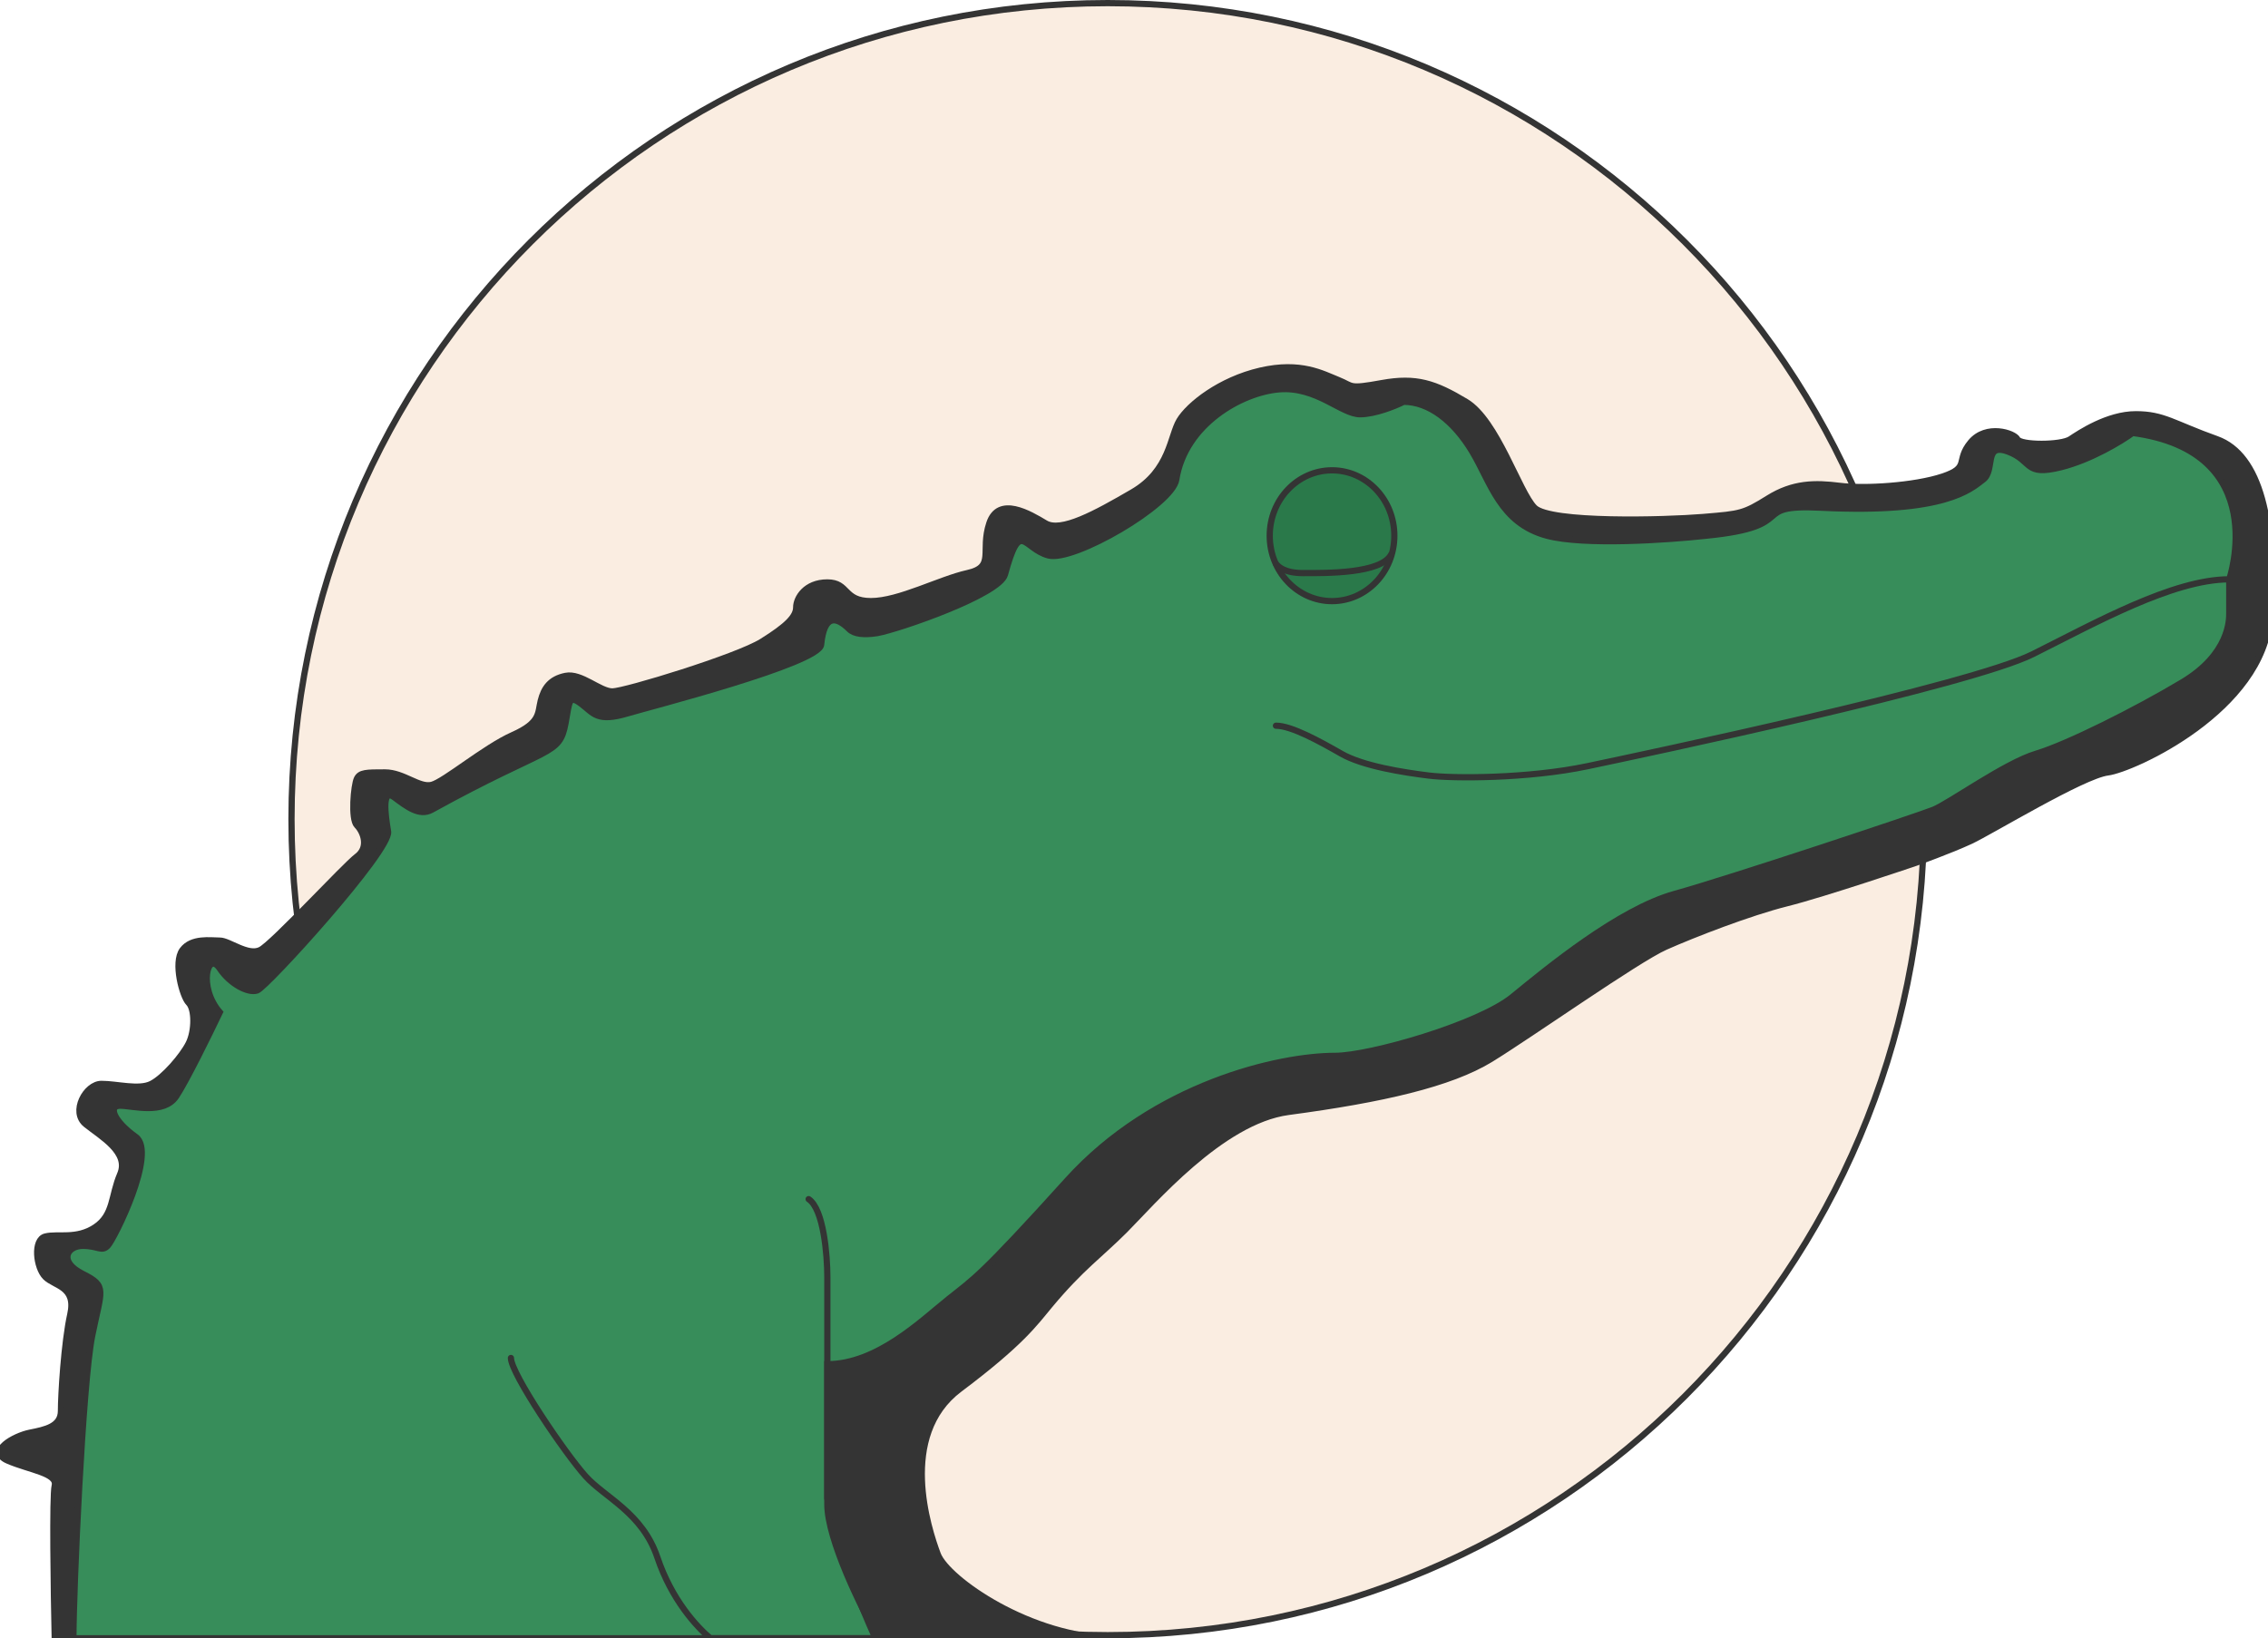 <svg width="364" height="263" viewBox="0 0 364 263" fill="none" xmlns="http://www.w3.org/2000/svg">
<title>SNAPI</title>
<g clip-path="url(#clip0_1_2)">
<path d="M308.783 131.5C308.783 203.849 250.133 262.5 177.783 262.5C105.434 262.5 46.783 203.849 46.783 131.5C46.783 59.151 105.434 0.5 177.783 0.5C250.133 0.5 308.783 59.151 308.783 131.5Z" fill="#FAEDE1" stroke="#343434"/>
<path d="M150.5 249.5C152 253.5 165.5 263 179 263H8.783C8.617 255.5 8.383 240.1 8.783 238.5C9.283 236.5 4.783 236 1.283 234.5C-2.217 233 2.283 230.5 4.783 230C7.283 229.5 9.783 229 9.783 226.5C9.783 224 10.283 215.5 11.283 211C12.283 206.5 8.783 206.5 7.283 205C5.783 203.5 5.283 199 7.283 198.5C9.283 198 12.283 199 15.283 197C18.283 195 17.783 192 19.283 188.5C20.783 185 16.283 182.5 13.783 180.5C11.283 178.5 13.783 174 16.283 174C18.783 174 22.283 175 24.283 174C26.283 173 29.283 169.5 30.283 167.5C31.283 165.5 31.283 162 30.283 161C29.283 160 27.783 154.5 29.283 152.5C30.783 150.5 33.783 151 35.283 151C36.783 151 39.783 153.5 41.783 152.5C43.783 151.5 55.283 139 57.283 137.5C59.283 136 58.283 133.5 57.283 132.5C56.283 131.5 56.783 126 57.283 125C57.783 124 58.783 124 61.783 124C64.783 124 67.283 126.5 69.283 126C71.283 125.5 77.783 120 82.283 118C86.783 116 86.283 114.5 86.783 112.5C87.283 110.5 88.283 109 90.783 108.5C93.283 108 96.283 111 98.283 111C100.283 111 118.283 105.5 122.283 103C126.283 100.5 127.783 99 127.783 97.5C127.783 96 129.283 93.5 132.783 93.5C136.283 93.5 135.283 96.5 139.783 96.5C144.283 96.5 150.783 93 155.283 92C159.783 91 157.283 88.5 158.783 84C160.283 79.5 165.283 82.5 167.783 84C170.283 85.5 175.783 82.5 181.783 79C187.783 75.5 187.783 70 189.283 67.5C190.783 65 195.783 61 202.283 59.5C208.783 58 212.283 60 214.783 61C217.283 62 216.283 62.5 221.783 61.5C227.283 60.5 230.283 61.5 235.283 64.5C240.283 67.5 243.783 79 246.283 81.5C248.783 84 267.283 83.5 273.283 83L273.617 82.972C279.303 82.499 279.859 82.453 283.783 80C287.783 77.5 291.283 77.5 295.283 78C299.283 78.5 307.283 78 311.783 76.5C316.283 75 313.783 74 316.283 71C318.783 68 323.283 69.5 323.783 70.5C324.283 71.5 330.783 71.5 332.283 70.5C333.783 69.5 338.283 66.5 342.783 66.5C347.283 66.5 348.783 68 355.783 70.5C362.783 73 365.283 84 364.283 99C363.283 114 342.283 123.5 338.283 124C334.283 124.5 319.5 133.5 316.283 135C313.067 136.5 307.5 138.5 307.5 138.5C307.5 138.5 292.783 143.5 286.783 145C280.783 146.5 271.783 150 267.283 152C262.783 154 245.783 166 239.283 170C232.783 174 221.783 176.5 206.783 178.5C196 179.938 184.816 193.184 180.5 197.5C176.5 201.5 173.5 203.5 168.5 209.5C166.032 212.462 163.95 215.525 154 223C144.05 230.475 149 245.5 150.5 249.5Z" fill="#343434" stroke="#343434"/>
<path d="M342.283 69.5C364.783 72.5 357.783 93 357.783 93V98.5C357.783 99.5 357.783 105 350.283 109.5C342.783 114 331.783 119.5 326.783 121C321.783 122.5 312.783 129 310.283 130C307.783 131 277.783 141 268.783 143.5C259.943 145.956 248.689 155.166 243.081 159.757L242.783 160C237.283 164.5 219.783 169.5 214.283 169.5C205.283 169.5 185.283 174 171.283 189.5C157.283 205 156.283 205.3 152.283 208.5C147.908 212 140.783 219 132.783 219V240.5C134.5 250 140.5 263 140.5 263H114.5H11.783C11.783 255 13.283 222 14.783 214.5C16.283 207 17.283 206.5 13.283 204.5C9.283 202.5 10.783 200 13.283 200C15.783 200 16.283 201 17.283 200C18.283 199 25.283 185 21.783 182.5C18.283 180 17.283 177.5 19.283 177.5C21.283 177.5 26.283 179 28.283 176C29.883 173.6 33.617 166 35.283 162.5C31.783 158.5 33.283 152.5 35.283 155.5C36.883 157.9 39.783 159.5 41.283 159C42.783 158.5 62.783 136.5 62.283 133.5C61.79 130.541 61.283 126.5 63.283 128C65.283 129.5 67.326 131.082 69.283 130C88.283 119.5 89.783 121.5 90.783 116C91.416 112.521 91.283 111.5 93.283 113C95.283 114.5 95.783 116 100.783 114.5C104.117 113.5 131.483 106.5 131.783 103.5C132.283 98.5 134.273 99.01 136.283 101C137.109 101.818 138.709 101.955 140.783 101.632C144.283 101 160.41 95.431 161.283 92.243C163.786 83.108 164.211 88.113 168.283 89.17C172.356 90.226 188.157 81 188.783 77C190.178 68.095 199.283 63 205.283 62.5C211.283 62 215.283 66.5 218.283 66.5C220.683 66.5 223.95 65.167 225.283 64.5C229.283 64.5 233.283 67.5 236.283 72.5C239.283 77.5 240.783 84 248.283 86C254.283 87.6 267.783 86.667 273.783 86C289.283 84.5 280.283 80.9 292.283 81.5C312.283 82.5 316.283 78.5 318.283 77C320.283 75.5 318.283 71 322.283 72.5C326.283 74 324.783 76.5 330.783 75C335.583 73.8 340.45 70.833 342.283 69.5Z" fill="#378D5A"/>
<path d="M204.783 116.5C207.283 116.5 211.783 119 215.283 121C218.783 123 225.283 124 229.283 124.5C233.283 125 245.283 125 254.783 123C264.283 121 316.283 110 326.283 105C336.283 100 348.783 93 357.783 93M357.783 93C357.783 93 364.783 72.5 342.283 69.5C340.45 70.833 335.583 73.8 330.783 75C324.783 76.5 326.283 74 322.283 72.5C318.283 71 320.283 75.5 318.283 77C316.283 78.5 312.283 82.5 292.283 81.5C280.283 80.9 289.283 84.5 273.783 86C267.783 86.667 254.283 87.6 248.283 86C240.783 84 239.283 77.5 236.283 72.5C233.283 67.5 229.283 64.5 225.283 64.5C223.95 65.167 220.683 66.5 218.283 66.5C215.283 66.5 211.283 62 205.283 62.5C199.283 63 190.178 68.095 188.783 77C188.157 81 172.356 90.226 168.283 89.17C164.211 88.113 163.786 83.108 161.283 92.243C160.41 95.431 144.283 101 140.783 101.632C138.709 101.955 137.109 101.818 136.283 101C134.273 99.01 132.283 98.5 131.783 103.5C131.483 106.5 104.117 113.5 100.783 114.5C95.783 116 95.283 114.5 93.283 113C91.283 111.5 91.416 112.521 90.783 116C89.783 121.5 88.283 119.5 69.283 130C67.326 131.082 65.283 129.5 63.283 128C61.283 126.5 61.79 130.541 62.283 133.5C62.783 136.5 42.783 158.5 41.283 159C39.783 159.5 36.883 157.9 35.283 155.5C33.283 152.5 31.783 158.5 35.283 162.5C33.617 166 29.883 173.6 28.283 176C26.283 179 21.283 177.5 19.283 177.5C17.283 177.5 18.283 180 21.783 182.5C25.283 185 18.283 199 17.283 200C16.283 201 15.783 200 13.283 200C10.783 200 9.283 202.5 13.283 204.5C17.283 206.5 16.283 207 14.783 214.5C13.283 222 11.783 255 11.783 263H114.5C116.5 263 140.5 263 140.5 263C140.5 263 134.5 250 132.783 240.5C132.783 233 132.783 225.5 132.783 219C140.783 219 147.908 212 152.283 208.5C156.283 205.3 157.283 205 171.283 189.5C185.283 174 205.283 169.5 214.283 169.5C219.783 169.5 237.283 164.5 242.783 160C248.283 155.5 259.783 146 268.783 143.5C277.783 141 307.783 131 310.283 130C312.783 129 321.783 122.5 326.783 121C331.783 119.5 342.783 114 350.283 109.5C357.783 105 357.783 99.5 357.783 98.5C357.783 97.7 357.783 94.5 357.783 93Z" stroke="#343434" stroke-linecap="round"/>
<path d="M129.783 192.5C132.183 194.1 132.783 201.5 132.783 205V219C132.783 224.167 132.783 235.9 132.783 241.5C132.783 247.1 138.261 258.333 141 263H114C111.833 261.167 107.8 256.835 105.5 250C103.096 242.855 97.061 240.401 94 237C90.705 233.34 82 220.5 82 218" stroke="#343434" stroke-linecap="round"/>
<path d="M223.783 86C223.783 91.821 219.285 96.5 213.783 96.5C208.282 96.5 203.783 91.821 203.783 86C203.783 80.179 208.282 75.5 213.783 75.5C219.285 75.5 223.783 80.179 223.783 86Z" fill="#2A794A" stroke="#343434"/>
<path d="M204.783 90.5C205.144 90.944 206.121 92 209.148 92C212.932 92 221.662 92.111 223.283 89" stroke="#343434" stroke-linecap="round"/>
</g>
<defs>
<clipPath id="clip0_1_2">
<rect width="364" height="263" fill="white"/>
</clipPath>
</defs>
</svg>
